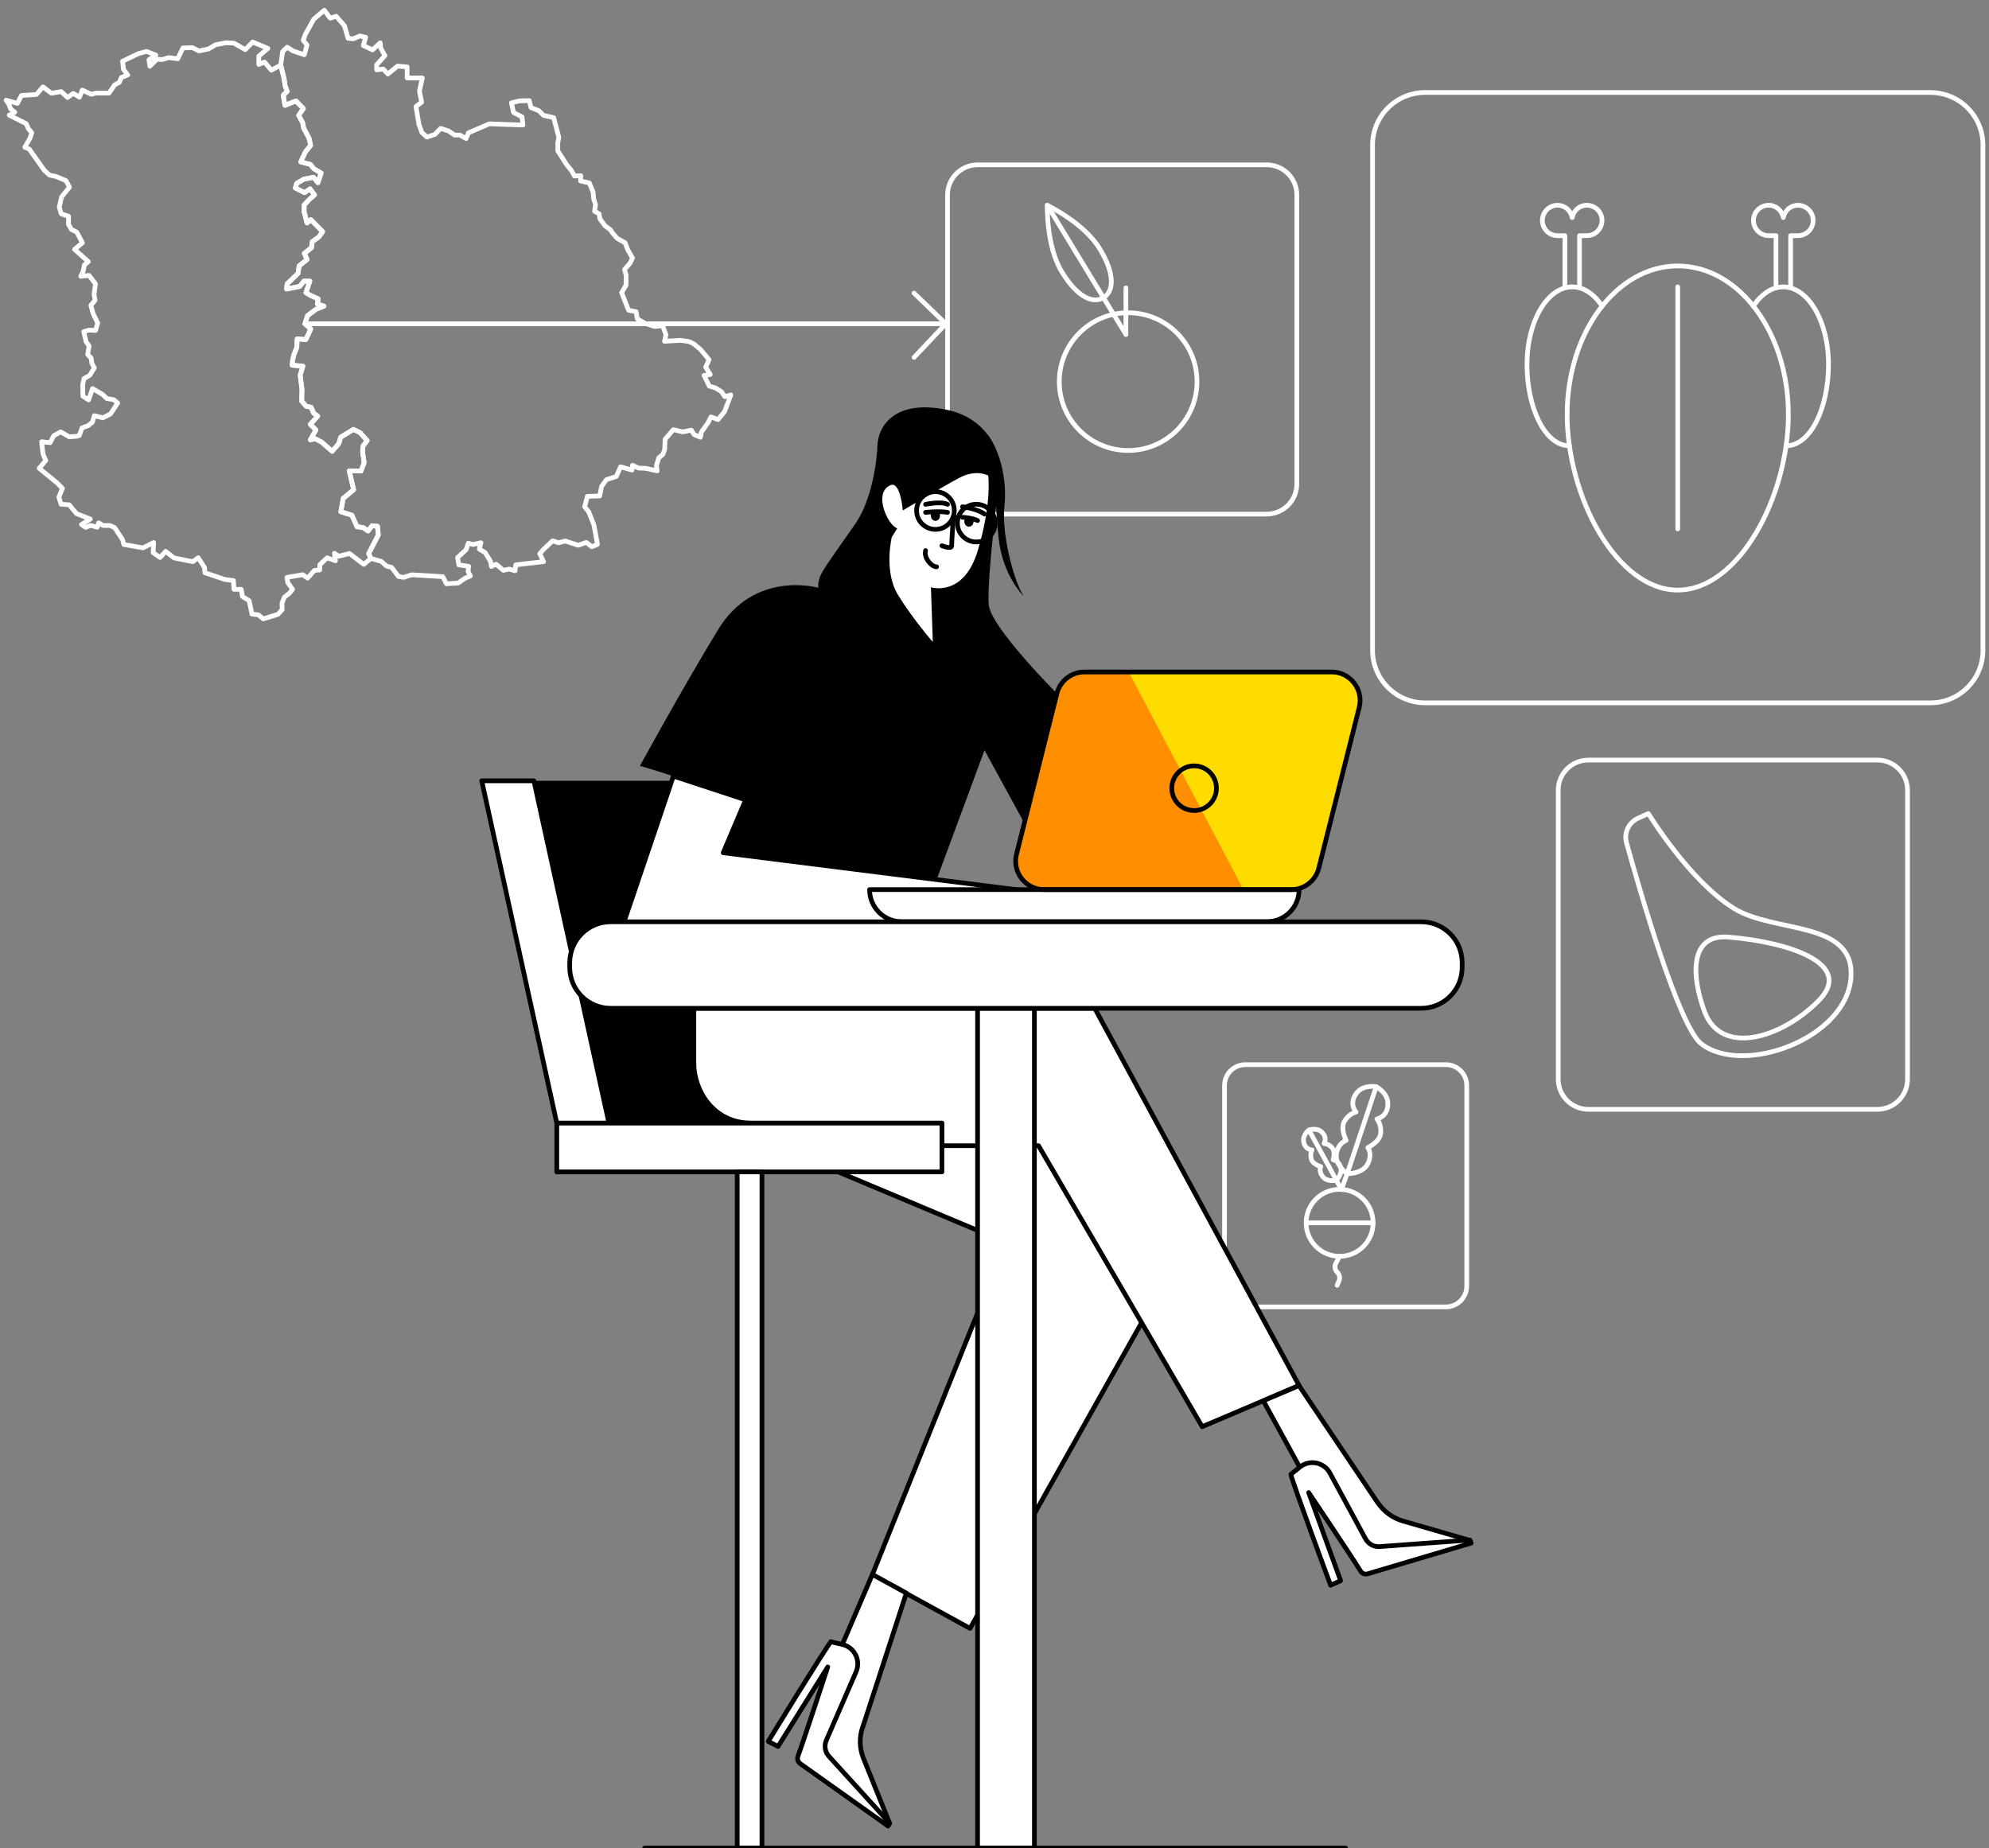 <?xml version="1.0" encoding="utf-8"?>
<!-- Generator: Adobe Illustrator 25.2.1, SVG Export Plug-In . SVG Version: 6.00 Build 0)  -->
<svg version="1.1" id="Calque_1" xmlns="http://www.w3.org/2000/svg" xmlns:xlink="http://www.w3.org/1999/xlink" x="0px" y="0px"
	 viewBox="0 0 212 197" style="enable-background:new 0 0 212 197;" xml:space="preserve">
<rect x="0" y="0" width="212" height="197" fill="#808080" stroke="none"/>
<style type="text/css">
	.st0{fill:none;stroke:#FFFFFF;stroke-width:0.5;stroke-linecap:round;stroke-linejoin:round;}
	.st1{fill:none;stroke:#000000;stroke-width:0.5;stroke-linecap:round;stroke-linejoin:round;}
	.st2{fill:#FFFFFF;stroke:#000000;stroke-width:0.5;stroke-linecap:round;stroke-linejoin:round;}
	.st3{fill:#FFDC00;}
	.st4{fill:#FF8E00;}
	.st5{fill:#FFFFFF;}
</style>
<path class="st0" d="M151.895,9.86h53.86c3.093,0,5.6,2.507,5.6,5.6v53.86c0,3.093-2.507,5.6-5.6,5.6h-53.86
	c-3.093,0-5.6-2.507-5.6-5.6V15.46C146.295,12.367,148.802,9.86,151.895,9.86z"/>
<path class="st0" d="M169.295,81.02h30.81c1.773,0,3.21,1.437,3.21,3.21v30.81c0,1.773-1.437,3.21-3.21,3.21h-30.81
	c-1.773,0-3.21-1.437-3.21-3.21V84.23C166.085,82.457,167.522,81.02,169.295,81.02z"/>
<path class="st0" d="M132.735,113.49h21.38c1.226,0,2.22,0.994,2.22,2.22v21.38c0,1.226-0.994,2.22-2.22,2.22h-21.38
	c-1.226,0-2.22-0.994-2.22-2.22v-21.38C130.515,114.484,131.509,113.49,132.735,113.49z"/>
<path class="st0" d="M104.205,17.57h30.81c1.773,0,3.21,1.437,3.21,3.21v30.81c0,1.773-1.437,3.21-3.21,3.21h-30.81
	c-1.773,0-3.21-1.437-3.21-3.21V20.78C100.995,19.007,102.432,17.57,104.205,17.57z"/>
<path d="M68.205,81.65c0.38,0,11.27,3.62,11.27,3.62l-2.39,5.64l22.74,2.87l5.11-13.81l4.25,7.78l3.47-13.82c0,0-6.97-6.99-7.26-9.4
	s1.24-14.58,1.24-14.58s-0.24-5.18-5.83-6.29s-7.22,1.93-7.28,3.79s-0.64,5.89-2.33,8.34s-3.15,4.43-3.62,5.31s-0.35,1.56-0.35,1.56
	s-6.77-1.97-10.68,4.45S68.205,81.65,68.205,81.65C68.205,81.65,68.205,81.65,68.205,81.65z"/>
<path class="st1" d="M99.825,44.31c4.72,0.39,6.51,5.37,5.11,11.83s-3.96,6.73-5.71,6.46s-3-2.16-3-2.16"/>
<path d="M105.285,46.34c1.38,1.86,2.07,4.96,1.77,7.67s0.87,7.62,2.04,9.53c0,0-2.22-2.17-2.65-6.13s-0.23-6.48-1.05-7.43
	s-3.6-1.96-3.6-1.96l3.49-1.69l0,0L105.285,46.34z"/>
<polygon class="st2" points="92.975,167.87 103.395,173.58 122.955,138.72 111.825,116.67 85.875,114.51 85.145,123.16 
	107.225,132.43 "/>
<polygon points="81.215,119.72 64.195,119.72 56.195,83.23 73.215,83.23 "/>
<polygon class="st2" points="64.905,119.72 59.345,119.72 51.345,83.23 56.905,83.23 "/>
<path class="st3" d="M137.625,94.83h-26.34c-1.97,0-3.42-1.86-2.94-3.77l4.31-17.14c0.34-1.35,1.55-2.29,2.94-2.29h26.34
	c1.97,0,3.42,1.86,2.94,3.77l-4.31,17.14C140.225,93.89,139.015,94.83,137.625,94.83L137.625,94.83z"/>
<path class="st4" d="M132.535,94.83h-21.22c-1.97,0-3.42-1.86-2.94-3.77l4.31-17.14c0.34-1.35,1.55-2.29,2.94-2.29h4.68l12.23,23.21
	l0,0V94.83z"/>
<circle class="st1" cx="127.275" cy="84.02" r="2.38"/>
<polygon class="st2" points="108.285,94.83 77.085,90.9 79.475,85.26 71.775,82.73 66.305,98.89 107.075,98.26 "/>
<path class="st5" d="M105.335,50.7c0,0-1.24-0.75-3.11,0.25s-6,3.46-6,3.46s-0.24-3.11-1.29-2.7s-1.11,1.75-0.53,3.09
	s1.23,1.52,1.23,1.52l-0.58,0.93c0,0-0.88,3.62,0.64,6.13s3.73,5.05,3.73,5.05l-0.2-5.83c0,0,3.48,1.11,4.99-3.9
	C105.725,53.69,105.335,50.7,105.335,50.7C105.335,50.7,105.335,50.7,105.335,50.7z"/>
<path class="st1" d="M104.935,54.8c-0.74-0.56-2.34-0.78-2.34-0.78"/>
<path class="st1" d="M100.995,53.76c-0.69-0.35-2.34,0-2.34,0"/>
<path class="st1" d="M101.605,55.14c-0.04,0.82-0.17,2.6-0.17,3.03s-1.04,0-1.04,0"/>
<path class="st1" d="M104.195,55.49c-0.61-0.3-1.6-0.35-1.6-0.35"/>
<path class="st1" d="M100.995,54.62c-0.91-0.17-2.34,0-2.34,0"/>
<path class="st1" d="M98.655,58.69c-0.22,0.74,0.61,1.73,1.17,1.73"/>
<path class="st2" d="M92.685,94.83h45.78c0,1.89-1.53,3.42-3.42,3.42h-38.94C94.215,98.25,92.685,96.72,92.685,94.83
	C92.685,94.83,92.685,94.83,92.685,94.83z"/>
<path class="st2" d="M73.955,107.48v5.86c0,2.8,2,6.38,6.12,6.38h20.31v2.41h10.31l17.44,29.95l10.33-4.39l-21.78-40.21
	L73.955,107.48C73.955,107.48,73.955,107.48,73.955,107.48z"/>
<rect x="59.345" y="119.72" class="st2" width="41.05" height="5.2"/>
<rect x="104.195" y="107.48" class="st2" width="6.06" height="89.52"/>
<rect x="78.575" y="124.92" class="st2" width="2.64" height="72.07"/>
<ellipse cx="103.275" cy="55.59" rx="0.49" ry="0.55"/>
<ellipse cx="99.705" cy="54.97" rx="0.49" ry="0.55"/>
<path class="st2" d="M65.085,98.26h86.4c2.408,0,4.36,1.952,4.36,4.36v0.5c0,2.408-1.952,4.36-4.36,4.36h-86.4
	c-2.408,0-4.36-1.952-4.36-4.36v-0.5C60.725,100.212,62.677,98.26,65.085,98.26z"/>
<line class="st1" x1="68.705" y1="197" x2="143.425" y2="197"/>
<path class="st0" d="M32.905,34.51h67.9l-3.38-3.26"/>
<line class="st0" x1="100.815" y1="34.51" x2="97.425" y2="38.1"/>
<circle class="st1" cx="99.705" cy="54.42" r="2.01"/>
<circle class="st1" cx="104.055" cy="55.76" r="2.01"/>
<line class="st1" x1="102.115" y1="55.23" x2="101.605" y2="55.14"/>
<path class="st1" d="M137.625,94.83h-26.34c-1.97,0-3.42-1.86-2.94-3.77l4.31-17.14c0.34-1.35,1.55-2.29,2.94-2.29h26.34
	c1.97,0,3.42,1.86,2.94,3.77l-4.31,17.14C140.225,93.89,139.015,94.83,137.625,94.83L137.625,94.83z"/>
<path class="st2" d="M146.865,160.19c0.63,0.94,1.57,1.62,2.65,1.94l7.02,2.03l-4.44,1.14l-6.21-0.36l-5.7-8.76l-1.65,0.23
	l-3.88-7.09l3.8-1.62l8.4,12.5h0.01L146.865,160.19z"/>
<path class="st2" d="M137.585,157.16c0.19,0.93,4.24,11.82,4.24,11.82l1.07-0.48l-3.41-9.4c0,0,4.45,6.62,5.54,8.38
	c0.16,0.26,0.47,0.37,0.76,0.28l11.02-3.27l-0.13-0.33l-9.61,0.7c-0.63,0.05-1.22-0.28-1.52-0.83l-3.79-7
	c-0.63-1.17-2.17-1.48-3.2-0.65L137.585,157.16L137.585,157.16L137.585,157.16z"/>
<path class="st2" d="M91.925,184.16c-0.35,1.07-0.31,2.24,0.11,3.28l2.73,6.77l-3.63-2.79l-3.54-5.11l3.39-9.89l-1.19-1.16
	l3.19-7.43l3.62,1.99l-4.66,14.32L91.925,184.16L91.925,184.16z"/>
<path class="st2" d="M88.575,174.99c-0.61,0.72-6.69,10.63-6.69,10.63l1.04,0.55l5.3-8.48c0,0-2.47,7.59-3.18,9.53
	c-0.1,0.28,0,0.59,0.24,0.77l9.37,6.66l0.18-0.3l-6.48-7.13c-0.42-0.46-0.53-1.13-0.28-1.71l3.17-7.3c0.53-1.22-0.17-2.62-1.47-2.92
	l-1.21-0.28v-0.02H88.575z"/>
<path class="st0" d="M174.595,87.22c-1,0.45-1.53,1.56-1.23,2.62c1.43,5.17,5.59,19.59,7.97,21.43c4.47,3.46,15.65-0.58,15.96-7.23
	c0.28-5.94-8.19-4.55-12.47-7.2c-4.78-2.96-9.13-10.12-9.13-10.12L174.595,87.22L174.595,87.22z"/>
<path class="st0" d="M184.215,99.89c6.31,0.51,13.61,2.81,9.58,6.83c-4.02,4.02-10.34,5.84-12.11,1.13
	C180.335,104.24,179.955,99.55,184.215,99.89z"/>
<path class="st0" d="M190.615,44.19c0,8.75-5.28,18.71-11.79,18.71s-11.79-9.96-11.79-18.71s5.28-15.84,11.79-15.84
	S190.615,35.44,190.615,44.19z"/>
<line class="st0" x1="178.825" y1="30.58" x2="178.825" y2="56.38"/>
<path class="st0" d="M186.875,32.64c0.85-1.28,1.97-2.06,3.19-2.06c2.67,0,4.83,3.7,4.83,8.26s-1.87,8.68-4.53,8.68"/>
<path class="st0" d="M190.855,30.58v-5.46h0.78c0.9,0,1.62-0.73,1.62-1.62s-0.73-1.62-1.62-1.62c-0.79,0-1.41,0.57-1.56,1.31
	c-0.15-0.74-0.77-1.31-1.56-1.31c-0.9,0-1.62,0.73-1.62,1.62s0.73,1.62,1.62,1.62h0.78v5.46"/>
<path class="st0" d="M170.775,32.64c-0.85-1.28-1.97-2.06-3.19-2.06c-2.67,0-4.83,3.7-4.83,8.26s1.87,8.68,4.53,8.68"/>
<path class="st0" d="M166.795,30.58v-5.46h-0.78c-0.9,0-1.62-0.73-1.62-1.62s0.73-1.62,1.62-1.62c0.79,0,1.41,0.57,1.56,1.31
	c0.15-0.74,0.77-1.31,1.56-1.31c0.9,0,1.62,0.73,1.62,1.62s-0.73,1.62-1.62,1.62h-0.78v5.46"/>
<path class="st0" d="M117.205,26.5c1.66,2.72,1.53,4.55,0.41,5.23s-2.8-0.05-4.45-2.77c-1.66-2.72-1.54-7.08-1.54-7.08
	S115.555,23.78,117.205,26.5C117.205,26.5,117.205,26.5,117.205,26.5z"/>
<line class="st0" x1="111.625" y1="21.88" x2="117.565" y2="31.65"/>
<line class="st0" x1="120.005" y1="35.65" x2="117.565" y2="31.65"/>
<line class="st0" x1="120.005" y1="35.65" x2="120.005" y2="30.69"/>
<circle class="st0" cx="120.245" cy="40.68" r="7.34"/>
<circle class="st0" cx="142.785" cy="130.35" r="3.57"/>
<line class="st0" x1="146.355" y1="130.35" x2="139.235" y2="130.35"/>
<path class="st0" d="M142.785,133.92l-0.4,0.73c-0.17,0.32-0.11,0.72,0.15,0.97l0,0c0.24,0.23,0.32,0.59,0.19,0.9l-0.21,0.49"/>
<path class="st0" d="M143.585,125.11c0,0,1.59,0.05,2.17-1s0.04-1.78,0.04-1.78s1.27-0.59,1.37-1.53s-0.4-1.52-0.4-1.52
	s1.2-0.23,1.16-1.69c-0.03-1.13-1.24-1.75-1.24-1.75l-3.09,9.27C143.595,125.11,143.585,125.11,143.585,125.11z"/>
<path class="st0" d="M146.655,115.83c0,0-1.34-0.23-2.04,0.66c-0.91,1.15-0.08,2.05-0.08,2.05s-0.75,0.16-1.23,0.97
	s0.18,2.05,0.18,2.05s-0.87,0.26-1.04,1.45s1.14,2.1,1.14,2.1l-0.6,1.69"/>
<path class="st0" d="M142.435,125.82c0,0-0.97,0.21-1.44-0.38s-0.22-1.09-0.22-1.09s-0.85-0.22-1.01-0.79s0.08-0.98,0.08-0.98
	s-0.76,0-0.9-0.91c-0.11-0.7,0.57-1.21,0.57-1.21l2.93,5.36l0,0H142.435z"/>
<path class="st0" d="M139.515,120.46c0,0,0.8-0.29,1.33,0.18c0.69,0.6,0.28,1.25,0.28,1.25s0.48,0.02,0.86,0.46s0.11,1.28,0.11,1.28
	s0.56,0.06,0.8,0.78c0.23,0.71-0.46,1.42-0.46,1.42l0.56,0.97"/>
<polygon class="st0" points="30.605,9.75 30.375,9.1 30.285,8.41 29.925,6.94 28.925,7.48 28.185,6.61 27.585,6.87 27.585,5.98 
	28.555,5.16 26.935,4.48 26.145,5.29 24.915,4.59 24.075,4.56 22.985,4.77 22.225,5.22 21.205,5.43 20.505,5.08 19.495,5.11 
	18.945,6.26 17.985,6.14 17.275,6.35 16.725,6.31 15.975,7.06 15.875,6.37 16.615,5.87 15.615,5.48 14.745,5.72 13.065,6.53 
	13.165,7.4 13.615,7.99 12.935,8.26 12.725,8.78 12.225,9.04 11.625,9.92 10.255,9.92 9.715,10.05 8.765,9.6 8.475,10.36 
	7.815,9.96 7.195,10.39 6.525,9.76 5.485,9.94 4.585,9.26 3.885,10.07 2.285,10.18 1.855,11.02 0.645,10.68 0.945,11.09 1.125,11.6 
	1.575,11.96 0.985,12.28 2.805,13.19 3.015,13.7 3.385,14.14 3.195,14.74 2.645,15.69 3.125,15.9 4.725,18.16 5.275,18.66 
	5.985,18.82 7.035,19.26 7.405,19.95 6.565,20.99 6.315,22.09 6.535,22.8 7.315,23.06 7.295,23.9 7.615,24.46 8.185,24.75 
	8.785,25.88 7.945,26.58 9.415,27.89 8.995,28.24 8.865,28.92 8.605,29.45 9.495,29.36 10.175,30.26 10.025,31.39 10.135,32.02 
	9.685,32.54 9.915,33.41 10.415,34.44 10.185,35.22 9.465,35.19 8.925,35.36 9.185,36.45 9.495,36.88 9.345,37.79 9.715,38.17 
	9.785,38.72 10.055,39.21 9.575,40 8.945,40.36 8.815,41.05 8.835,42.23 9.445,42.63 9.865,41.42 10.935,42.05 11.395,42.49 
	12.115,42.6 12.545,42.96 11.775,44.13 10.965,44.54 10.055,44.31 9.845,45.01 9.415,45.36 8.735,45.62 8.455,46.43 8.135,46.51 
	7.375,46.56 6.475,46.04 5.725,46.44 5.345,47.19 4.435,47.09 4.585,48.42 4.885,49.08 4.175,49.92 6.055,51.45 6.655,52.05 
	6.275,53 6.505,53.75 7.375,53.81 8.155,54.75 9.625,55.33 8.685,55.91 9.125,56.22 9.655,56.01 10.365,56.2 10.515,55.73 
	10.995,56.02 11.725,56.02 12.225,56.25 13.065,57.53 13.195,58.04 15.245,58.4 16.375,57.83 16.325,58.91 17.065,59.43 
	17.655,58.77 18.555,59.48 20.555,59.87 21.125,59.45 21.805,60.5 21.835,61.05 23.965,61.77 24.885,61.89 24.935,62.82 
	25.715,62.82 25.835,63.58 26.555,64.03 26.855,65.46 27.535,65.54 28.065,65.97 29.615,65.49 30.075,64.99 30.055,64.29 
	30.315,63.65 30.845,63.24 31.185,62.82 30.665,62.08 30.585,61.55 32.265,61.26 32.785,61.63 33.515,60.8 34.075,60.76 
	34.095,60.19 34.865,59.46 35.755,59.77 35.645,58.98 36.115,59.29 37.245,59 38.775,60.16 39.535,59.53 39.295,59.01 40.325,57.02 
	40.235,56.1 39.665,56.04 39.235,56.6 38.685,56.23 38.055,56.15 37.505,54.92 36.325,54.55 36.585,53.13 37.695,52.2 37.225,50.19 
	38.475,50.21 38.815,49.32 38.645,48.16 38.695,47.54 39.135,46.96 38.375,46.12 37.675,45.77 36.305,46.61 36.115,47.28 
	35.405,48.11 34.275,47.12 33.605,46.77 33.075,46.88 33.675,45.83 33.075,45.23 33.865,44.36 33.435,44.04 33.155,43.41 
	32.645,43.31 32.155,42.76 32.185,41.49 31.995,40 32.285,39.03 31.135,38.93 31.185,38.4 31.315,37.84 31.635,37.03 31.675,36.12 
	32.595,36.2 33.125,35.07 32.495,34.51 32.785,33.64 33.695,32.96 34.535,32.63 33.835,32.41 33.915,31.86 33.095,31.49 
	32.605,31.2 33.025,29.97 32.385,29.97 31.945,30.53 30.545,30.81 30.605,30.26 31.765,29.15 31.885,28.34 32.735,27.66 
	32.435,27.01 33.205,26.4 33.275,25.77 33.995,25.25 34.385,24.69 33.125,23.41 32.725,23.77 32.415,22.57 32.415,21.86 
	33.015,21.21 33.525,20.78 33.045,20.13 32.465,20.54 31.475,20.04 31.625,19.55 32.385,19.1 33.415,18.9 33.885,19.47 
	34.225,18.45 33.435,17.97 33.075,17.52 32.055,17.26 32.555,16.19 33.105,15.5 32.945,14.74 32.365,13.65 32.265,13.09 
	31.835,12.3 32.335,11.57 31.545,10.76 30.375,11.23 30.185,10.15 30.605,9.75 "/>
<polygon class="st0" points="57.435,11.8 56.595,11.47 56.415,10.73 55.385,10.75 54.515,10.96 54.735,11.99 55.645,12.46 
	55.735,13.33 52.165,13.2 49.925,14.16 49.685,14.77 49.015,14.4 48.455,14.4 47.805,13.96 46.965,13.69 46.355,14.33 45.495,14.61 
	44.965,14.12 44.655,13.27 44.335,11.36 44.945,10.88 44.705,9.71 45.015,8.31 43.395,8.31 43.395,7.13 42.365,7.05 41.345,7.89 
	40.845,7.36 40.155,7.45 40.135,6.92 41.025,5.93 40.585,5.13 40.525,4.56 39.715,5.32 38.725,4.85 38.975,3.98 38.355,3.83 
	37.645,4.14 37.095,4.08 36.715,2.74 35.825,1.73 35.195,1.94 34.565,1.09 33.445,2.04 32.545,3.66 32.315,4.3 32.725,4.79 
	32.435,5.84 31.235,5.43 30.605,5.03 30.125,5.5 29.925,6.94 30.285,8.41 30.375,9.1 30.605,9.75 30.185,10.15 30.375,11.23 
	31.545,10.76 32.335,11.57 31.835,12.3 32.265,13.09 32.365,13.65 32.945,14.74 33.105,15.5 32.555,16.19 32.055,17.26 
	33.075,17.52 33.435,17.97 34.225,18.45 33.885,19.47 33.415,18.9 32.385,19.1 31.625,19.55 31.475,20.04 32.465,20.54 
	33.045,20.13 33.525,20.78 33.015,21.21 32.415,21.86 32.415,22.57 32.725,23.77 33.125,23.41 34.385,24.69 33.995,25.25 
	33.275,25.77 33.205,26.4 32.435,27.01 32.735,27.66 31.885,28.34 31.765,29.15 30.605,30.26 30.545,30.81 31.945,30.53 
	32.385,29.97 33.025,29.97 32.605,31.2 33.095,31.49 33.915,31.86 33.835,32.41 34.535,32.63 33.695,32.96 32.785,33.64 
	32.495,34.51 33.125,35.07 32.595,36.2 31.675,36.12 31.635,37.03 31.315,37.84 31.185,38.4 31.135,38.93 32.285,39.03 31.995,40 
	32.185,41.49 32.155,42.76 32.645,43.31 33.155,43.41 33.435,44.04 33.865,44.36 33.075,45.23 33.675,45.83 33.075,46.88 
	33.605,46.77 34.275,47.12 35.405,48.11 36.115,47.28 36.305,46.61 37.675,45.77 38.375,46.12 39.135,46.96 38.695,47.54 
	38.645,48.16 38.815,49.32 38.475,50.21 37.225,50.19 37.695,52.2 36.585,53.13 36.325,54.55 37.505,54.92 38.055,56.15 
	38.685,56.23 39.235,56.6 39.665,56.04 40.235,56.1 40.325,57.02 39.295,59.01 39.535,59.53 40.635,59.84 41.205,60.35 
	41.735,60.48 42.475,61.45 43.015,61.55 43.885,61.27 47.195,61.47 47.585,62.23 48.825,62.15 49.585,61.63 50.135,61.4 
	49.895,60.92 49.955,60.37 48.905,60.21 48.775,59.43 49.685,58.59 49.905,57.91 50.425,58.04 51.265,57.85 51.085,58.53 
	51.705,58.9 52.285,59.84 52.375,60.38 52.875,60.14 53.655,60.8 54.285,60.66 54.895,60.85 54.975,60.21 57.935,59.87 
	57.535,59.03 57.885,58.61 58.905,57.65 59.535,57.86 60.245,57.67 61.635,58.12 62.495,57.82 63.075,58.28 63.685,58.03 
	63.295,55.93 62.745,54.55 62.315,54.02 62.605,52.91 63.915,52.87 64.125,51.84 64.635,51.13 65.685,50.79 66.145,49.76 
	67.365,50.11 67.415,49.59 68.065,49.9 68.805,49.92 70.045,50.19 69.965,49.63 70.215,48.8 70.645,48.45 70.845,47.93 
	70.885,46.83 71.765,45.8 72.775,46.04 73.685,45.85 73.975,46.32 74.655,46.61 74.755,46.06 75.445,45.09 75.785,44.44 
	76.525,44.73 77.225,43.88 77.895,42.1 77.255,42.28 76.885,41.74 76.265,41.36 75.595,41.15 75.045,40.02 75.705,39.92 
	75.215,39.14 75.575,38.34 74.655,37.24 73.925,36.64 73.405,36.4 72.505,36.28 70.825,36.38 70.985,35.7 70.635,34.72 69.745,34.8 
	68.695,34.44 67.915,33.97 67.805,33.23 66.995,33.07 66.255,31.2 66.725,30.41 66.735,29.34 66.565,28.73 67.155,28.05 
	67.415,27.51 66.895,26.59 66.625,25.88 65.785,25.41 65.335,24.9 65.055,24.48 64.505,24.09 63.945,23.33 63.845,22.78 
	63.375,22.52 63.475,21.8 63.285,21.23 63.215,20.49 62.815,19.5 61.875,19.29 61.905,18.73 61.235,18.76 60.895,18.16 
	60.375,17.52 59.455,16.08 59.455,15.21 59.565,14.64 59.015,12.54 57.935,12.3 57.435,11.8 "/>
</svg>
